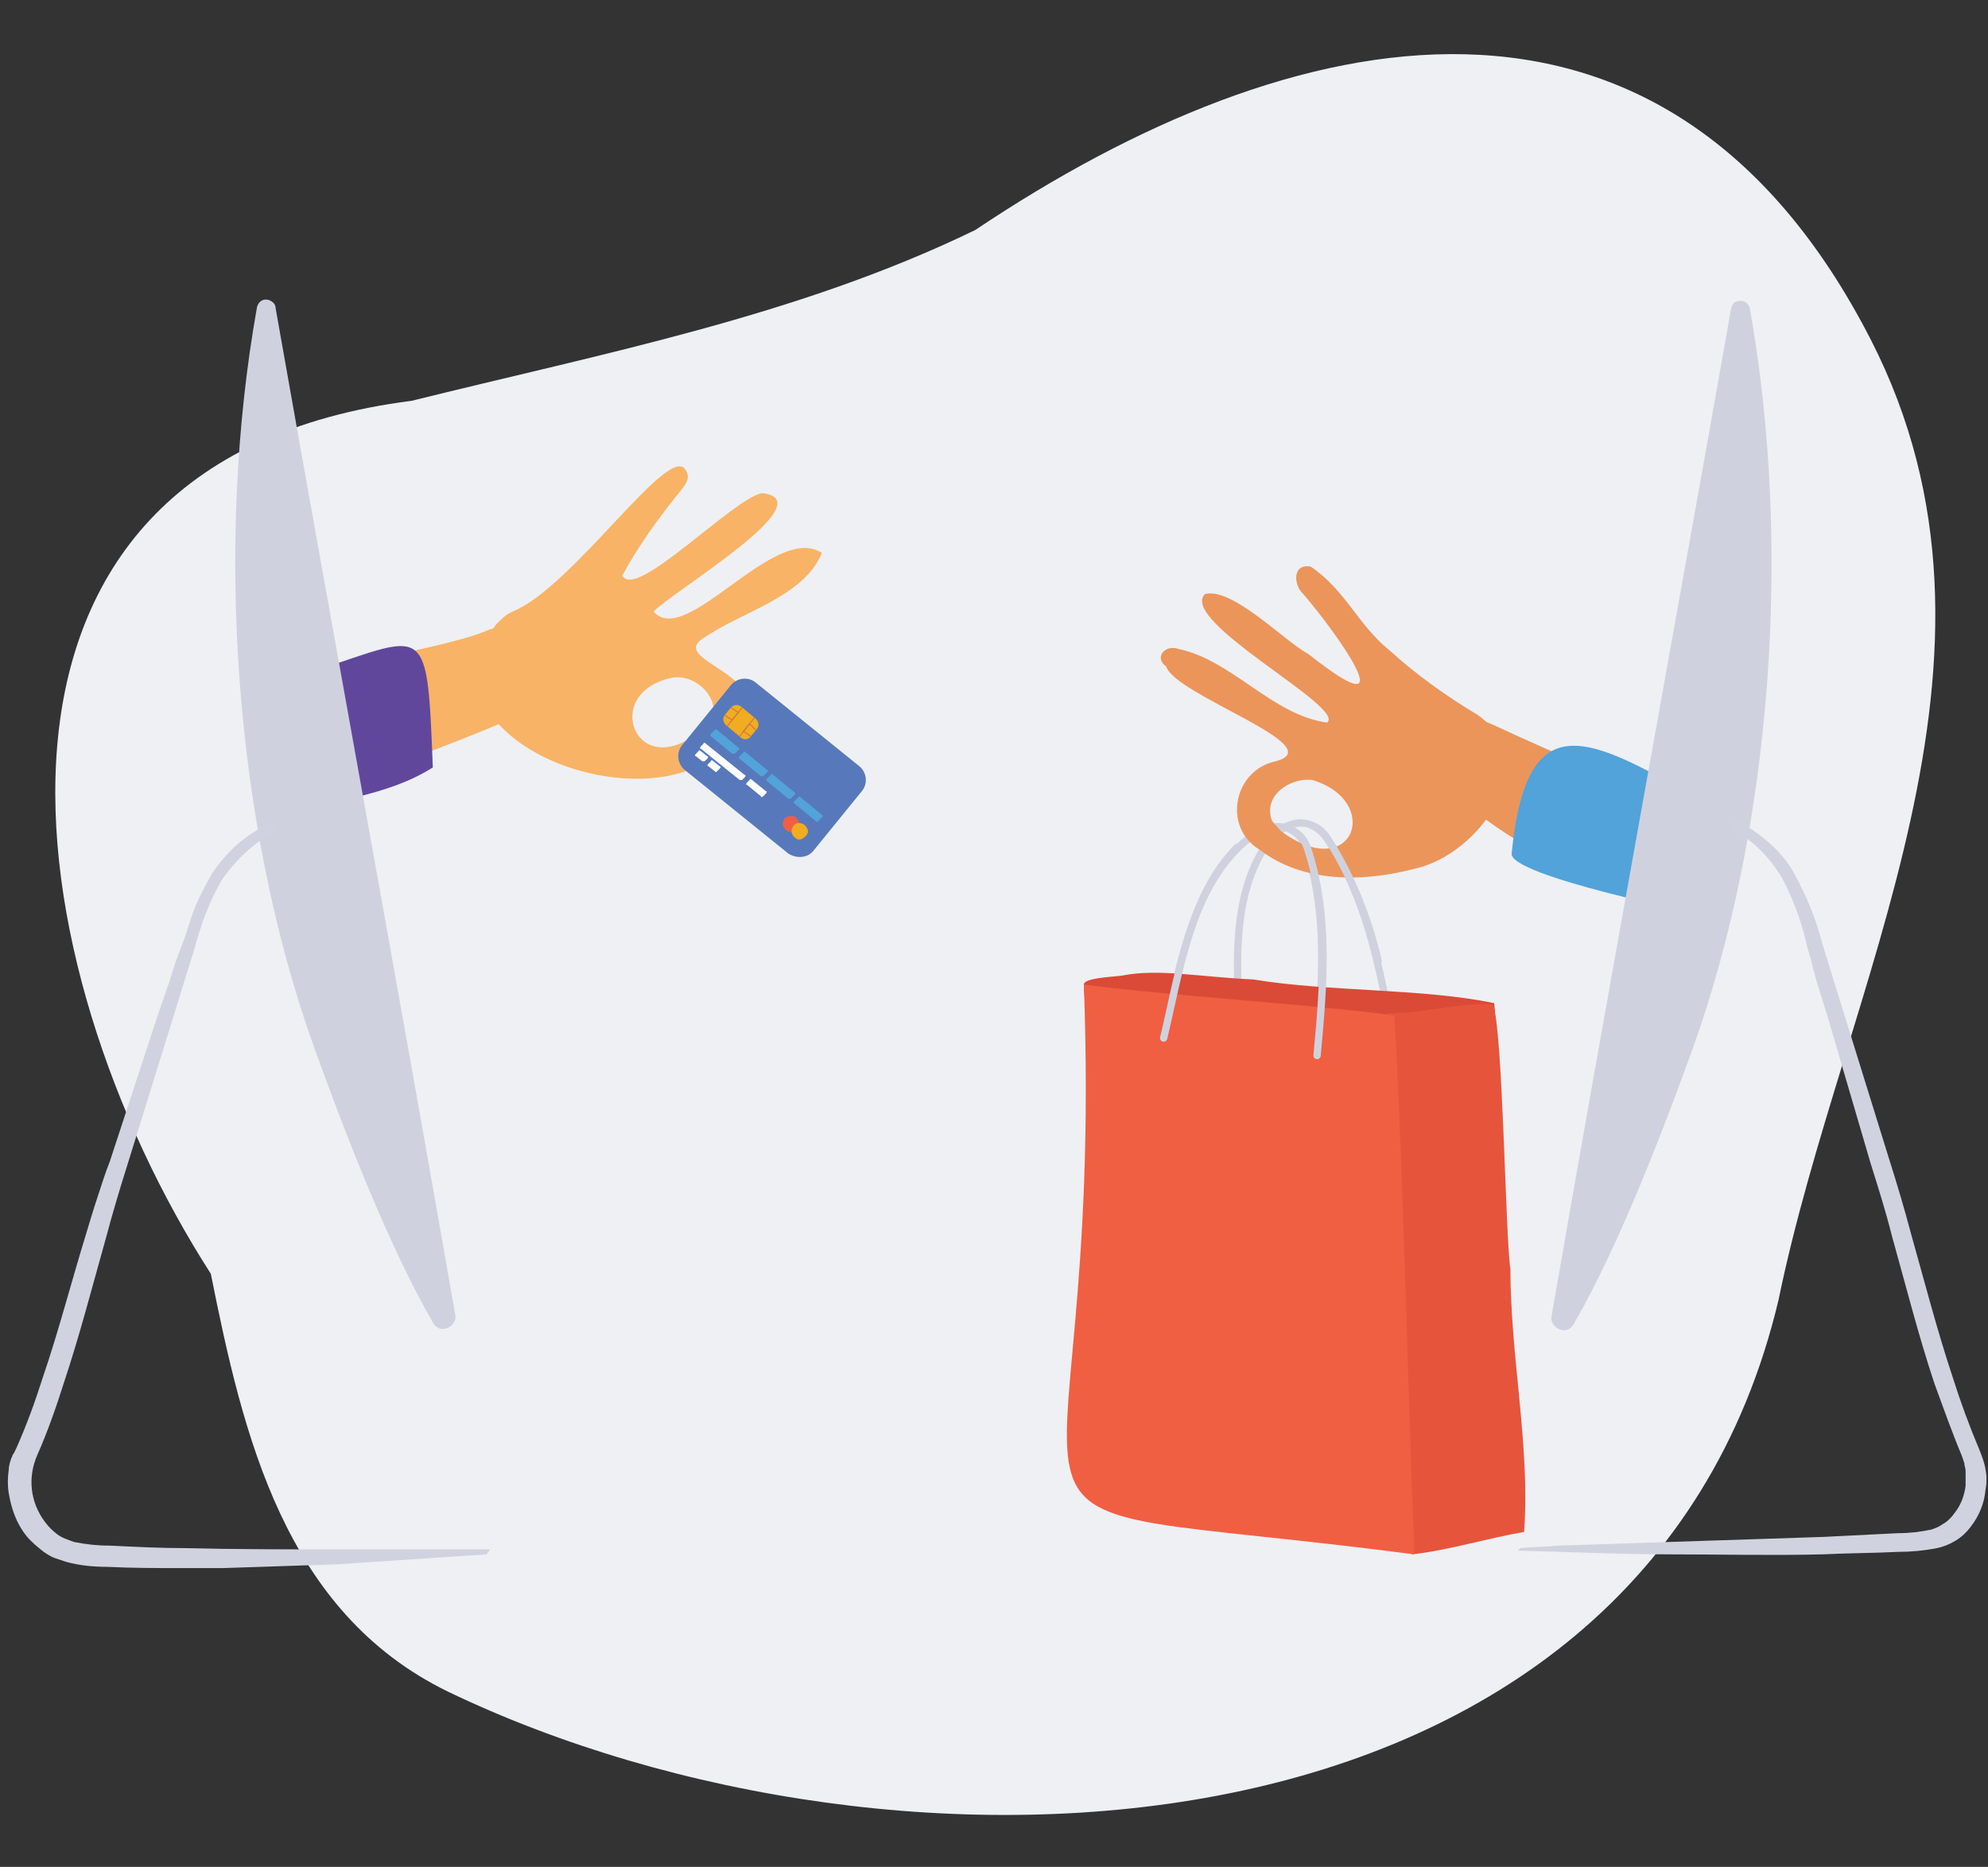 <svg xmlns="http://www.w3.org/2000/svg" xmlns:xlink="http://www.w3.org/1999/xlink" version="1.1" id="Layer_1" x="0px" y="0px" viewBox="0 0 159.4 149.7" style="enable-background:new 0 0 159.4 149.7;" xml:space="preserve">
<rect x="0" y="0" width="159.4" height="149.7" fill="#333333" stroke="none"/>
<style type="text/css">
	.st0{fill:#EEF0F3;}
	.st1{fill:#F8B366;}
	.st2{fill:#5779BB;}
	.st3{fill:#F1AC1F;}
	.st4{fill:none;stroke:#CE7A48;stroke-width:8.400000e-02;stroke-miterlimit:10;}
	.st5{fill:#F05F42;}
	.st6{fill:#51A3DA;}
	.st7{fill:#FFFFFF;}
	.st8{fill:#61479C;}
	.st9{fill:#CFD2DE;}
	.st10{fill:#D0D3DF;}
	.st11{fill:none;stroke:#CFD2DE;stroke-width:0.586;stroke-linecap:round;stroke-linejoin:round;}
	.st12{fill:#DB4A36;}
	.st13{fill:#EB955B;}
	.st14{fill:#E6543C;}
</style>
<g id="Group_8417" transform="translate(-79.696 -74.86)">
	<path id="Path_17824" class="st0" d="M229.7,102.1c-16.5-32.2-46.3-25.9-71.8-8.8c-14.2,6.9-29.9,9.9-45.2,13.7   c-38.5,4.9-31.9,45.4-16.1,70c2.6,13,5.9,27.1,19,33.5c36,17.3,95.7,14.9,106.7-31.4C227.5,153.8,242.8,127.7,229.7,102.1"/>
	<path id="Path_17825" class="st1" d="M137.8,134.9c6.3-5.8-4.7-6.8-1.8-8.8c3.1-2.2,8.1-3.3,9.6-6.9c-3.8-2.5-10.9,7.7-13.5,4.7   c1.5-1.6,13.8-8.9,8.7-9.5c-2.3,0.4-10.2,8.7-11.2,6.6c1.3-2.4,2.9-4.6,4.6-6.7c0.4-0.5,0.9-1.1,0.5-1.7c-1.2-2.5-9,9.3-13.9,11.3   c-0.5,0.2-0.9,0.6-1.3,1c-6.9,9,11.5,16.3,18.1,10.1 M135.8,133.5c-5.1,4.2-8-3.1-2.2-4.3C135.9,128.8,138.4,131.9,135.8,133.5"/>
	<path id="Path_17826" class="st2" d="M142.9,143.3l-8.3-6.7c-0.6-0.5-0.7-1.4-0.2-2c0,0,0,0,0,0l3.9-4.8c0.5-0.6,1.4-0.7,2-0.2   c0,0,0,0,0,0l8.3,6.7c0.6,0.5,0.7,1.4,0.2,2c0,0,0,0,0,0l-3.9,4.8C144.4,143.7,143.5,143.7,142.9,143.3   C142.9,143.3,142.9,143.3,142.9,143.3"/>
	<path id="Path_17827" class="st3" d="M139.1,134l-1.2-1c-0.2-0.2-0.3-0.5-0.1-0.8c0,0,0,0,0,0l0.5-0.6c0.2-0.2,0.5-0.3,0.8-0.1   c0,0,0,0,0,0l1.2,1c0.2,0.2,0.3,0.5,0.1,0.8c0,0,0,0,0,0l-0.5,0.6C139.7,134.2,139.3,134.2,139.1,134   C139.1,134,139.1,134,139.1,134"/>
	<line id="Line_1384" class="st4" x1="138" y1="133.1" x2="139.2" y2="131.6"/>
	<line id="Line_1385" class="st4" x1="140.2" y1="132.4" x2="139" y2="133.9"/>
	<path id="Path_17828" class="st4" d="M137.8,132.2l0.6,0.4l0.5-0.6l-0.6-0.4"/>
	<path id="Path_17829" class="st4" d="M139.9,133.9l-0.6-0.4l0.5-0.6l0.5,0.5"/>
	<path id="Path_17830" class="st5" d="M142.6,140.5c-0.2,0.3-0.2,0.6,0.1,0.9s0.6,0.2,0.9-0.1s0.2-0.6-0.1-0.9c0,0,0,0,0,0   C143.2,140.2,142.8,140.3,142.6,140.5"/>
	<path id="Path_17831" class="st6" d="M138.4,135.3l-1.7-1.4c-0.1-0.1-0.1-0.1,0-0.2c0,0,0,0,0,0l0.3-0.3c0.1-0.1,0.1-0.1,0.2,0   c0,0,0,0,0,0l1.7,1.4c0.1,0.1,0.1,0.1,0,0.2c0,0,0,0,0,0l-0.3,0.3C138.6,135.3,138.5,135.3,138.4,135.3   C138.4,135.3,138.4,135.3,138.4,135.3"/>
	<path id="Path_17832" class="st6" d="M140.7,137.1l-1.7-1.4c-0.1-0.1-0.1-0.1,0-0.2c0,0,0,0,0,0l0.3-0.3c0.1-0.1,0.1-0.1,0.2,0   c0,0,0,0,0,0l1.7,1.4c0.1,0.1,0.1,0.1,0,0.2c0,0,0,0,0,0l-0.3,0.3C140.8,137.1,140.7,137.1,140.7,137.1   C140.7,137.1,140.7,137.1,140.7,137.1"/>
	<path id="Path_17833" class="st6" d="M142.9,138.9l-1.7-1.4c-0.1-0.1-0.1-0.1,0-0.2c0,0,0,0,0,0l0.3-0.3c0.1-0.1,0.1-0.1,0.2,0   c0,0,0,0,0,0l1.7,1.4c0.1,0.1,0.1,0.1,0,0.2c0,0,0,0,0,0l-0.3,0.3C143.1,138.9,143,138.9,142.9,138.9   C142.9,138.9,142.9,138.9,142.9,138.9"/>
	<path id="Path_17834" class="st6" d="M145.1,140.7l-1.7-1.4c-0.1-0.1-0.1-0.1,0-0.2c0,0,0,0,0,0l0.3-0.3c0.1-0.1,0.1-0.1,0.2,0   c0,0,0,0,0,0l1.7,1.4c0.1,0.1,0.1,0.1,0,0.2c0,0,0,0,0,0l-0.3,0.3C145.3,140.8,145.2,140.8,145.1,140.7   C145.1,140.7,145.1,140.7,145.1,140.7"/>
	<path id="Path_17835" class="st7" d="M139,137.4l-3.1-2.5c-0.1,0-0.1-0.1,0-0.2c0,0,0,0,0,0l0.2-0.2c0-0.1,0.1-0.1,0.2,0   c0,0,0,0,0,0l3.1,2.5c0.1,0,0.1,0.1,0,0.2c0,0,0,0,0,0l-0.2,0.2C139.1,137.4,139,137.4,139,137.4C139,137.4,139,137.4,139,137.4"/>
	<path id="Path_17836" class="st7" d="M136,135.9l-0.5-0.4c-0.1,0-0.1-0.1,0-0.2c0,0,0,0,0,0l0.2-0.2c0-0.1,0.1-0.1,0.2,0   c0,0,0,0,0,0l0.5,0.4c0.1,0,0.1,0.1,0,0.2c0,0,0,0,0,0l-0.2,0.2C136.1,135.9,136,135.9,136,135.9C136,135.9,136,135.9,136,135.9"/>
	<path id="Path_17837" class="st7" d="M137,136.7l-0.5-0.4c-0.1,0-0.1-0.1,0-0.2c0,0,0,0,0,0l0.2-0.2c0-0.1,0.1-0.1,0.2,0   c0,0,0,0,0,0l0.5,0.4c0.1,0,0.1,0.1,0,0.2c0,0,0,0,0,0l-0.2,0.2C137.1,136.8,137.1,136.8,137,136.7C137,136.7,137,136.7,137,136.7"/>
	<path id="Path_17838" class="st7" d="M140.7,138.7l-1.1-0.9c-0.1,0-0.1-0.1,0-0.2c0,0,0,0,0,0l0.2-0.2c0-0.1,0.1-0.1,0.2,0   c0,0,0,0,0,0l1.1,0.9c0.1,0,0.1,0.1,0,0.2c0,0,0,0,0,0l-0.2,0.2C140.8,138.8,140.7,138.8,140.7,138.7   C140.7,138.7,140.7,138.7,140.7,138.7"/>
	<path id="Path_17839" class="st3" d="M143.3,141.1c-0.2,0.3-0.2,0.6,0.1,0.9s0.6,0.2,0.9-0.1s0.2-0.6-0.1-0.9c0,0,0,0,0,0   C143.9,140.8,143.5,140.8,143.3,141.1"/>
	<path id="Path_17841" class="st1" d="M121.3,132.2c2-1.2,0.6-8.1-2.5-6.8c-4.1,1.8-16.2,2.8-17.5,6.8c-1.5,5.9-2.3,8.2,0.7,7.3   C105.8,138.3,117.8,133.9,121.3,132.2"/>
	<path id="Path_17842" class="st8" d="M114.4,136.4c-3.8,2.4-8.1,2.5-12.7,4.2c-0.8,0.2,2.2-1.7,1.4-1.8c-5.1-0.5-2.7-9.9-0.2-9.5   C114,125.9,113.9,123.7,114.4,136.4"/>
	<path id="Path_17843" class="st9" d="M101.8,99.6c4.4,24.9,10.1,56,14.4,80.7c0.1,0.5-0.3,1-0.8,1.1c-0.4,0.1-0.8-0.1-1-0.5   c-3.8-6.6-7.4-16.2-9.5-22c-6.4-17.8-8-40.4-4.6-59.4c0.1-0.4,0.4-0.7,0.9-0.6C101.5,99,101.8,99.2,101.8,99.6"/>
	<path id="Path_17844" class="st10" d="M118.7,199.5l-3,0.2l-3,0.2l-3,0.2l-3,0.2l-3.1,0.1l-3,0.1l-3.1,0.1h-3.1c-2,0-4.1,0-6.1-0.1   c-1.1,0-2.2-0.1-3.3-0.4c-0.3-0.1-0.6-0.2-0.9-0.3c-0.3-0.1-0.6-0.3-0.9-0.5c-0.5-0.4-1-0.8-1.4-1.3c-0.8-1-1.2-2.2-1.4-3.4   c-0.1-0.6-0.1-1.2,0-1.9c0-0.3,0.1-0.6,0.2-0.9c0.1-0.2,0.1-0.3,0.2-0.4l0.2-0.4c0.8-1.8,1.5-3.7,2.1-5.6c1.3-3.8,2.3-7.7,3.5-11.6   c0.3-1,0.6-2,0.9-2.9s0.6-1.9,1-2.9l1.9-5.8l1.9-5.8l1-2.9c0.3-1,0.6-1.9,1-2.9s0.6-1.9,1-2.9c0.4-1,0.9-1.9,1.4-2.8   c0.6-0.9,1.3-1.7,2.1-2.4c0.8-0.7,1.7-1.2,2.6-1.7l0.4,0.7c-1.7,0.9-3.2,2.3-4.3,3.9c-1,1.7-1.7,3.6-2.2,5.5   c-0.6,1.9-1.2,3.9-1.8,5.8l-1.8,5.8l-1.8,5.8c-0.6,1.9-1.2,3.9-1.7,5.8c-1.1,3.9-2.1,7.8-3.4,11.7c-0.6,1.9-1.3,3.9-2.1,5.7   c-0.8,1.8-0.6,3.8,0.6,5.4c0.3,0.4,0.6,0.7,1,1c0.4,0.3,0.8,0.4,1.3,0.6c1,0.2,1.9,0.3,2.9,0.3c2,0.1,4.1,0.2,6.1,0.2   c4.1,0.1,8.1,0.1,12.2,0.1l12.2,0L118.7,199.5z"/>
	<path id="Path_17845" class="st11" d="M173,158.1c1.2-5.3,2.2-12.3,6.8-16c1.7-1.4,4-1.4,4.7,1c1.7,5.3,1.2,11,0.7,16.4"/>
	<path id="Path_17846" class="st11" d="M179.3,159.7c-0.3-5.4-1.3-12.5,2-17.2c1.3-1.8,3.4-2.4,4.8-0.4c3.1,4.6,4.2,10.2,5.2,15.6"/>
	<path id="Path_17847" class="st12" d="M201.8,197.5c0,0-27.1-3.2-27.1-3.2l-0.2-7.3c-0.1-7-7.7-25.4-7.9-33.2c0-0.5,2.1-0.6,3-0.7   c3-0.6,6.2,0.1,10.6,0.3c6,1,13.6,0.7,19.3,1.9C199.6,155.3,201.8,197.5,201.8,197.5"/>
	<path id="Path_17848" class="st13" d="M191.1,127c-2.5-2-3.5-4.8-6.3-6.7c-1.5-0.3-1.4,1.5-0.6,2.2c2.5,2.9,8.6,11.3,0.4,4.8   c-1.9-1-6.1-5.4-8.3-4.8c-2.1,2.2,11.4,9.1,9.8,10.3c-4.4-0.6-7.6-5-11.9-5.9c-1.1-0.4-2,0.7-1,1.4c0.7,2.3,13.3,6.4,8.8,7.6   c-3.4,0.7-4.3,5.3-1.3,7.1c3.5,2.7,8.4,2.6,12.5,1.5c5-1.1,10.4-8.4,5-12.3C195.7,130.7,193.3,129,191.1,127 M181.7,140.7   c-0.8-2,1.4-3.5,3.2-3.3c5.7,1.7,3.3,8.4-2.5,4.1"/>
	<path id="Path_17849" class="st13" d="M212.2,147.6c0.8,0.3,1.7,0.5,2.5,0.4c1.6-0.2,2.6-1.6,3.5-3c0.6-0.7,0.8-1.6,0.6-2.5   c-0.5-0.8-1.2-1.5-2.1-1.8c-3.6-1.7-13.2-5.8-16.8-7.5c-2.8-1.3-4.9-1.9-5.2,1.7C194.2,139.9,208.6,146.2,212.2,147.6"/>
	<path id="Path_17850_00000106118283079513326230000006341695609724744592_" class="st6" d="M216.2,148.2c-0.5-1.5,4.2-6.6,1.9-8   c-10.5-6-15.9-9.8-17.2,3.1C200.7,145.1,216.2,148.2,216.2,148.2z"/>
	<path id="Path_17851" class="st14" d="M190.9,156.1c2.6,0.1,6-0.9,8.5-0.7c0.8,1.9,1,18.7,1.4,21.2c0,7,1.6,14.3,1.1,21.1   c-2.9,0.5-6.2,1.5-9,1.8L190.9,156.1z"/>
	<path id="Path_17853" class="st5" d="M193.1,199.5c-39.8-5.2-24.7,3.2-26.5-45.7c5.5,0.8,19.7,1.7,24.9,2.5   c0.7,12.1,1.1,30.6,1.6,43"/>
	<path id="Path_17854" class="st11" d="M183.2,141.4c0.7,0.3,1.2,0.9,1.4,1.7c1.7,5.3,1.2,11,0.7,16.4"/>
	<path id="Path_17855" class="st11" d="M173,158.1c1.2-5,2.1-11.5,5.9-15.3"/>
	<path id="Path_17856" class="st11" d="M185,141.1c0.5,0.2,0.9,0.6,1.2,1.1c1.9,3,3.2,6.3,4,9.7"/>
	<path id="Path_17857" class="st9" d="M218.5,99.6c-4.4,24.9-10.1,56-14.4,80.8c-0.1,0.5,0.3,1,0.8,1.1c0.4,0.1,0.8-0.1,1-0.5   c3.8-6.6,7.4-16.2,9.5-22c6.4-17.8,8-40.4,4.6-59.4c-0.1-0.4-0.4-0.7-0.9-0.6C218.8,99,218.6,99.2,218.5,99.6"/>
	<path id="Path_17858" class="st10" d="M201.6,199c1-0.1,2-0.1,3-0.2l3.1-0.1l3-0.1l3-0.1l6.1-0.2l6.1-0.2c2-0.1,4-0.2,6-0.3   c0.9,0,1.8-0.1,2.7-0.3l0.5-0.2c0.2-0.1,0.3-0.2,0.5-0.3c0.3-0.2,0.6-0.5,0.8-0.8c0.5-0.6,0.8-1.4,0.9-2.2c0-0.4,0-0.8,0-1.2   c0-0.2-0.1-0.4-0.1-0.6l-0.1-0.3l-0.1-0.3c-0.8-1.9-1.5-3.9-2.2-5.8c-1.3-3.9-2.3-7.9-3.4-11.8c-0.5-2-1.1-3.9-1.7-5.8l-1.7-5.8   l-1.7-5.8l-0.9-2.9c-0.3-1-0.5-2-0.8-2.9c-0.4-1.9-1.1-3.8-2-5.5c-1-1.7-2.4-3.1-4.1-4l0.4-0.7c0.9,0.5,1.8,1.1,2.6,1.8   c0.8,0.7,1.5,1.5,2,2.4c1,1.8,1.8,3.7,2.3,5.7l3.6,11.6l1.8,5.8c0.6,1.9,1.2,3.9,1.7,5.8c1.1,3.9,2.1,7.8,3.4,11.7   c0.6,1.9,1.3,3.8,2.1,5.7c0.2,0.5,0.4,1,0.5,1.6c0.1,0.5,0.1,1.1,0,1.6c-0.1,1.1-0.5,2.1-1.2,3c-0.3,0.4-0.7,0.8-1.2,1.1   c-0.5,0.3-1,0.5-1.5,0.6c-1,0.2-2.1,0.3-3.1,0.3c-2,0.1-4.1,0.1-6.1,0.2c-4.1,0.1-8.1,0-12.2,0s-8.1-0.2-12.2-0.3L201.6,199z"/>
</g>
</svg>